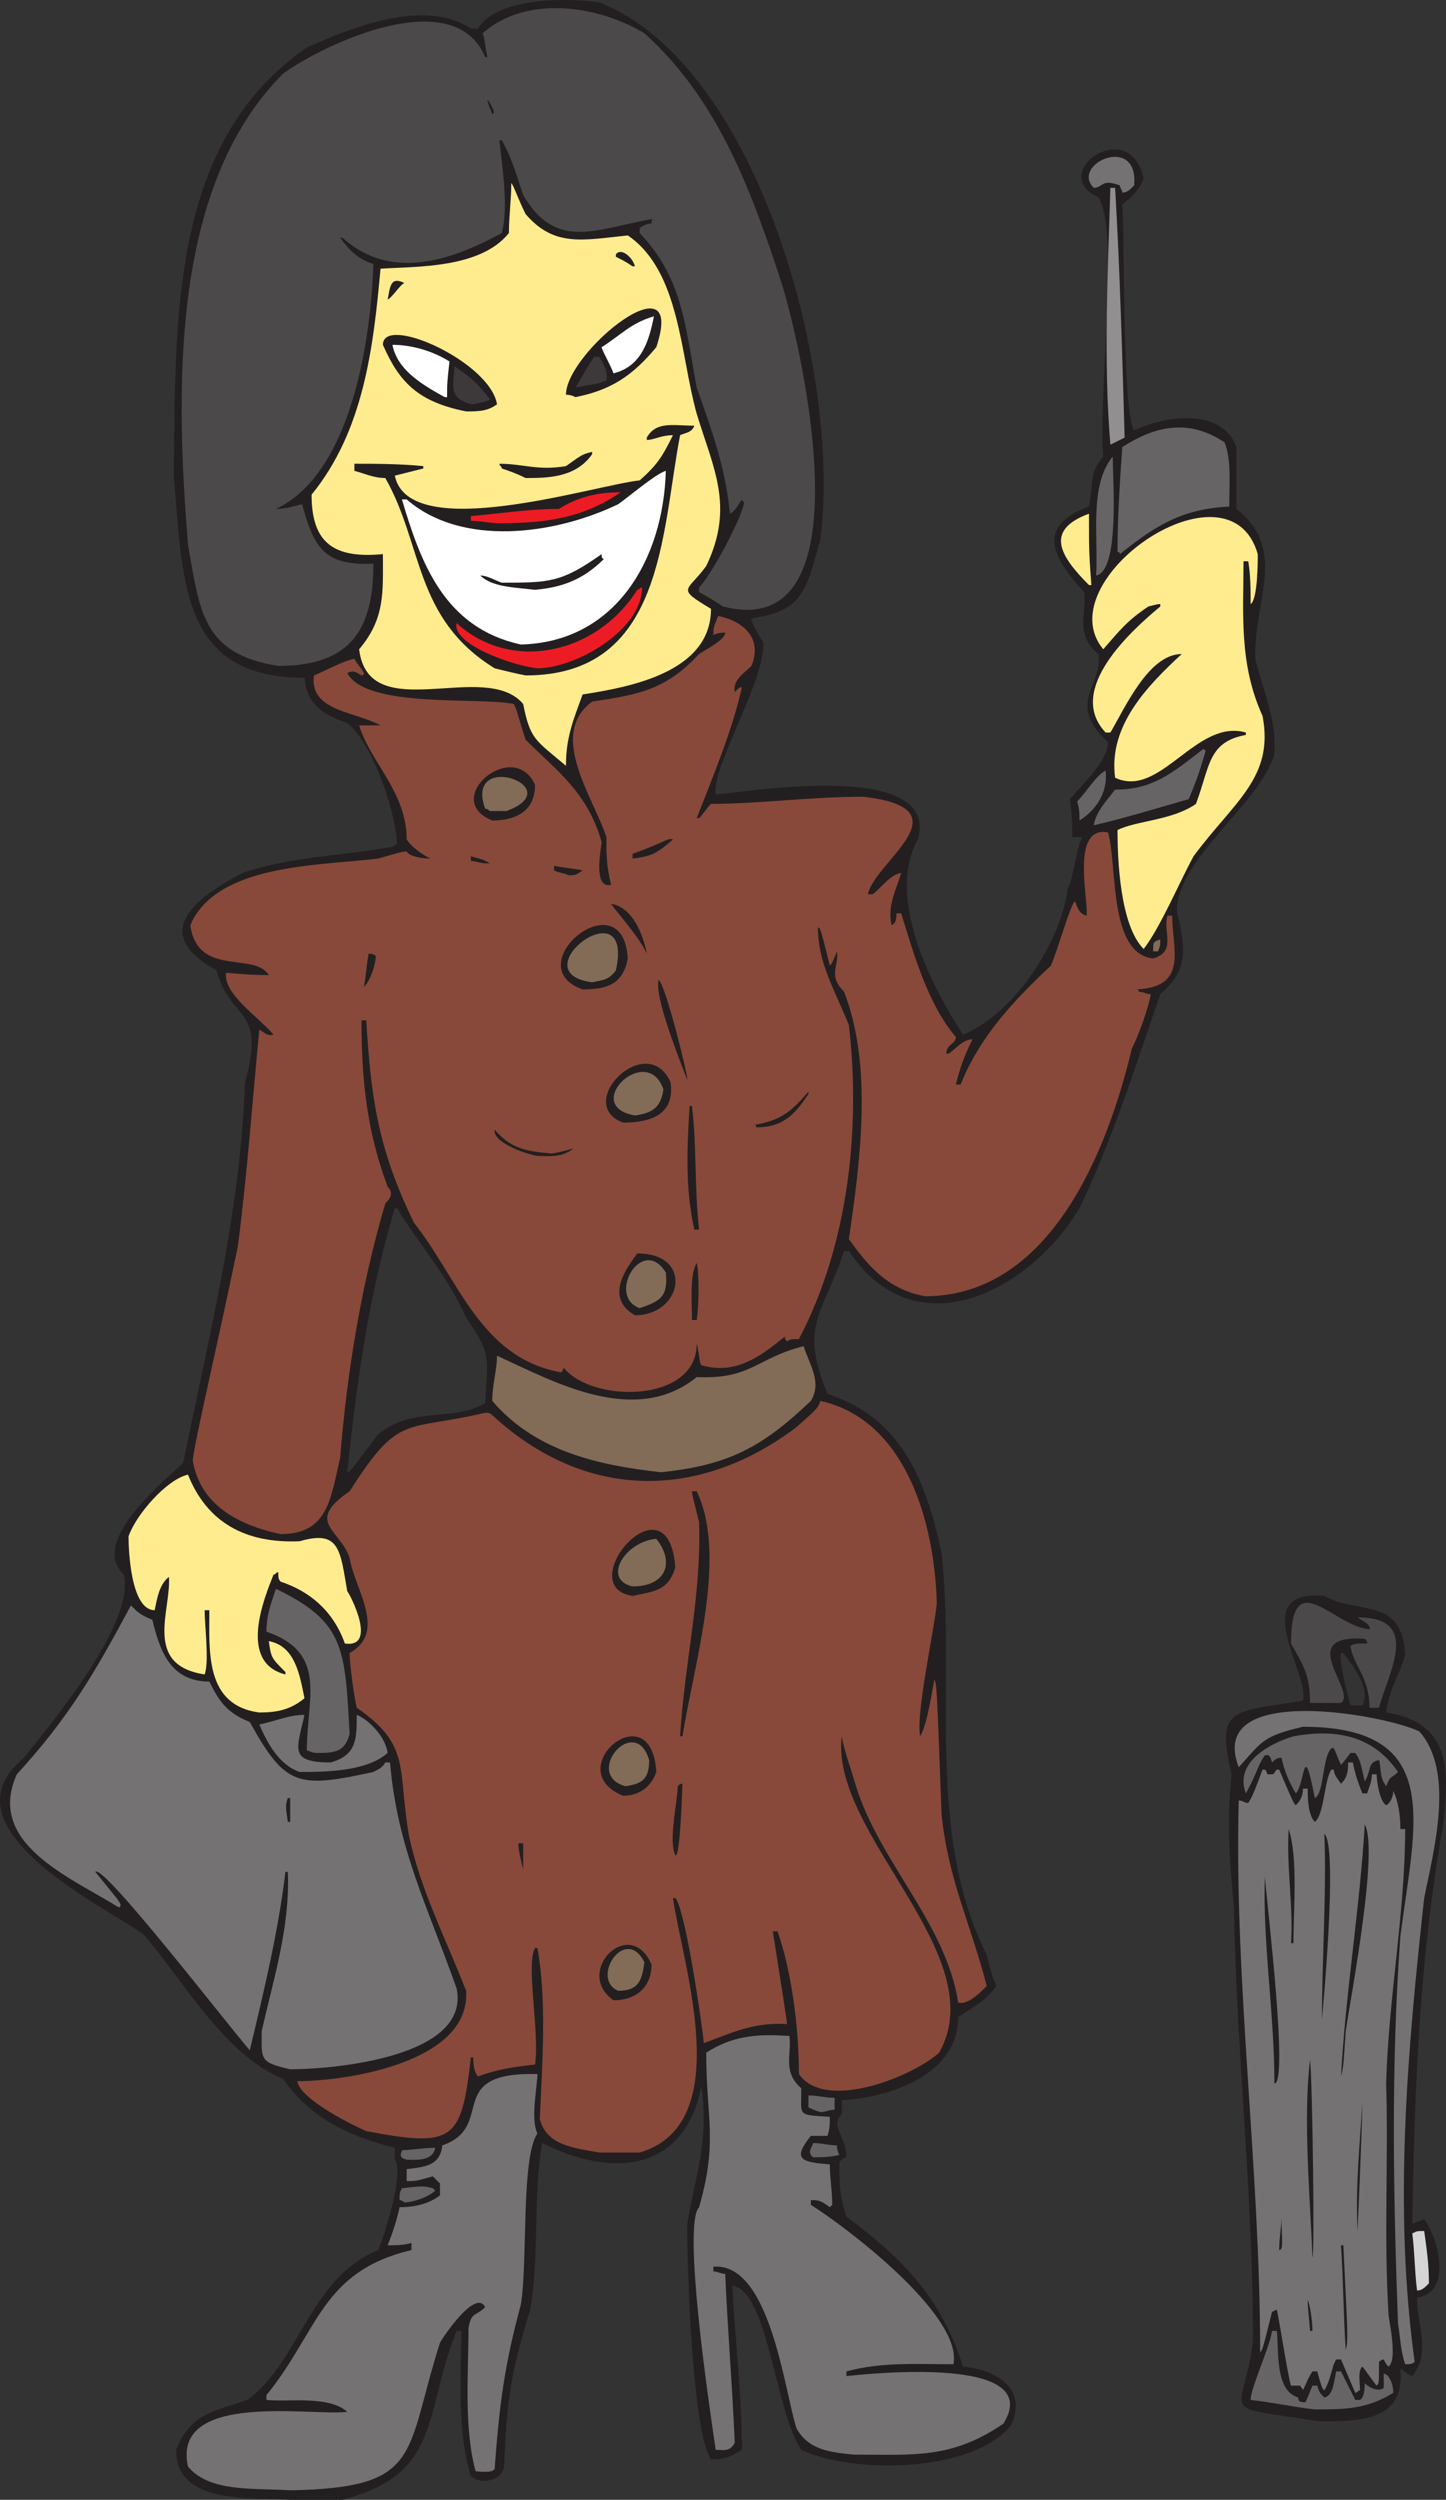 <svg xmlns="http://www.w3.org/2000/svg" width="456.185" height="788.226"><rect width="100%" height="100%" fill="#333333" stroke="none"/><path fill="#231f20" fill-rule="evenodd" d="M91.55 788.226c-12.75-.75-36 1.5-36-15.75 4.5-11.25 11.25-12 22.5-15.75 16.5-12 19.5-38.25 41.25-47.25 2.25-5.25 8.25-24.75 5.25-28.5v-3.75c-15-3.75-27-9.75-35.25-21.75-18.75-7.5-32.25-32.25-44.25-45.75-14.25-9.75-63.75-33.75-37.5-55.5 9-11.25 35.25-42.75 31.5-57.75-11.25-10.5 13.5-30 18.75-35.25 8.25-40.5 18-78.75 19.5-120 6.75-24-4.5-18.75-9-35.25-21.75-12-6-23.25 8.25-30.75 15.75-5.25 30.75-5.25 47.25-8.25.75 0 .75-.75 1.5-.75-.75-12-8.25-32.25-15.75-38.25-9-3-12.75-6.75-13.5-14.25-39.75 0-38.25-31.5-41.25-63.75.75-48.75-1.5-105 42-135 13.5-6 36.75-15.75 51.75-6h2.25c6-9.75 27.75-9.75 38.25-8.25 51 20.25 76.5 118.5 69.75 169.5-4.5 15.75-5.25 22.5-21.75 24.75 0 1.5 2.25 5.25 3.75 7.5.75 12-16.5 39.75-15 48 5.25 0 71.25-12 63.75 14.25-9.75 17.25 3 44.25 14.25 61.5 16.5-6.75 30.75-29.25 33-45.75 2.25-5.25 2.25-10.5 4.5-16.5h-3c0-9-.75-9.75-.75-12 3.75-4.5 12-12 12-18-13.5-12-1.5-18-3-27.75-7.5-6-3.75-12.75-4.5-19.5-10.5-11.25-15-21 1.5-27 1.5-7.5 0-10.5 4.5-15.75-1.5-23.25 5.25-70.5-1.5-81.75-16.5-7.5 9.75-26.25 14.25-6-1.5 3.75-3 5.25-6.75 8.25.75 8.25 0 66 3.75 71.25 9-4.5 27.75-7.5 32.25 5.25v19.5c16.5 12.75 5.25 29.25 6 47.25 2.25 9.75 6.75 18.75 6 30-4.5 15.75-30.75 33-30.75 49.5 2.25 10.5 4.5 18-5.25 26.25-7.5 21.75-15 45.75-25.5 67.5-15.75 26.25-51.75 45-72.75 13.5h-1.5c-6.75 20.25-14.25 23.25-5.25 45 22.5 7.5 30.75 25.5 36 50.25 4.5 40.5-5.25 87.75 14.25 126.75.75 3 1.5 6 3 9.75-3 4.5-7.5 6.75-12 9.75 0 18.75-22.5 25.5-36.75 26.25v4.5c-3.75 3 1.5 7.5 1.5 13.5-.75 0-1.5.75-2.25 1.5 0 6.75 0 10.5 2.25 17.25 17.25 12.75 30 25.5 36.75 47.25 9.75.75 21 6.75 15 18.75-12.75 15-50.25 15-66 7.5-8.25-12-10.5-50.25-21.75-51.75.75 16.5 3 33.75 3 51.75-3.75 2.25-5.25 3-9.75 3-6-9-7.5-60.75-7.5-74.25 3-17.25 6.75-25.5 4.5-43.5-5.25 27-27.75 29.25-50.25 18-3 17.25-.75 34.5-3.75 52.5-6 19.5-7.5 28.5-8.25 49.5-.75 4.5-7.5 6-10.5 3-4.5-14.25-3-32.25-3-45.75h-1.5c-10.5 26.25-4.5 45-36 53.25h-16.5m18-324c.75 0 .75 0 9.75-12 11.25-9 23.25-3.75 33.75-9.75.75-14.25 2.25-15-6-27-6-13.5-15-23.25-21.75-34.5h-.75c-8.25 27.75-12 54.75-15 83.25"/><path fill="#747272" fill-rule="evenodd" d="M91.55 785.226c-11.25-.75-25.5.75-32.25-7.5-5.25-24 39.75-15.75 50.25-17.25-6-5.25-18.75-3-25.5-3.75v-1.5c16.5-20.25 17.25-39 45.75-45.75v-2.25c-2.25.75-5.25.75-7.5.75 1.5-3.75 3-8.25 3.75-12 3.75 0 9-.75 12.75-3.75v-3.75l-2.25-2.25c-5.25 1.5-5.25 1.5-8.25 1.5v-3.75c5.25-.75 10.5-.75 11.25-7.5 17.25-6 0-23.25 30-22.5 0 3.75-2.25 14.25 0 18.75-5.25 7.5-3 41.25-5.25 54-5.25 19.5-6.75 31.5-8.25 51.75-.75 1.5-5.25.75-6 .75-3.75-13.5-2.25-31.5-2.25-45 .75-5.25 2.25-3.75 5.25-6.75-3-6-13.5 9.75-14.25 11.25-11.25 35.25-5.25 45.75-47.25 46.5m177.75-11.25c-7.5-.75-14.25-1.5-18-8.25-3.75-11.25-8.25-52.5-26.25-51v1.5c1.5 0 2.25.75 3.75.75.75 18 2.25 35.25 3 53.25-1.5 3-3.75 2.25-6 2.25-2.25-15-10.5-71.25-5.25-76.5 6-21 2.25-27.75 2.25-48.75 8.25-5.25 15.75-6 26.25-5.25.75 6-2.25 11.25 3.75 16.5 0 9-1.5 8.25 9 9 0 2.25 0 3.75-.75 6h-5.25c-6 7.5-3 8.25 6 9 0 4.5.75 8.25.75 12.75l-.75.75c-3-2.25-3.75-2.25-6-2.25v1.5c9.75 6 48 34.5 45 50.25-12 0-22.5-.75-33.75 2.25v1.5c6.75-.75 63-6.75 49.5 15-16.5 11.25-28.5 9.75-47.25 9.75"/><path fill="#231f20" fill-rule="evenodd" d="M416.3 763.476c-33.75-5.25-24-.75-21-25.5 0-46.5-5.25-90.75-6-136.5-1.5-15-2.25-28.5-.75-42-5.25-21.75.75-19.5 22.5-23.25 2.25-8.25-18-35.25 6.75-33 10.5 6 24.75 0 25.5 18.75-1.5 5.25-5.25 11.25-6 18 19.5 3 20.25 16.5 18 35.25-7.5 42.75-9 81.75-9.75 126 1.5-.75 2.25-.75 3.75-1.5 4.5 6 9 23.25-2.25 24.75 0 9 4.5 17.25-1.5 24.75-2.25-.75-3-2.25-3.75-2.25 1.5 16.5-12.75 16.5-25.5 16.5m9.75-225.75h3.75c3-5.25-3.75-13.5-6-16.5h-.75c-.75 3 2.25 13.5 3 16.5"/><path fill="#676465" fill-rule="evenodd" d="M414.8 759.726c-6.75-.75-13.5-2.25-20.25-3 0-3.75 6-16.5 6.75-21.75h1.5c.75 6-.75 18.75 6.75 21 0 .75 0 1.5 2.25 1.5.75-1.5.75-1.5 2.25-5.25h1.5c.75 2.25.75 2.25 2.25 3.75 3-.75 3-5.25 3.75-8.25h1.5l4.5 9h1.5c1.5-.75 1.5-4.5 1.5-5.25.75.75 3.75 3 6 1.5v-4.5c1.5 0 3 3 3 6-8.25 5.25-15.75 5.25-24.75 5.25"/><path fill="#747272" fill-rule="evenodd" d="m427.55 754.476-4.5-10.5h-1.5c-1.5 2.25-1.5 6-3.75 9.75-.75-.75-.75-.75-2.25-6h-1.5c-1.5 2.25-2.25 4.5-3 6 0-.75-.75-.75-.75-1.5h-3c-.75-1.5-3.75-21-4.5-24l-1.5.75c-3 12-3 12-3.75 12.75 0-58.5-8.25-116.25-6.75-174 1.5 0 1.5.75 3 .75 1.5-2.25 2.25-4.5 4.5-10.5h.75c.75.75.75 1.5.75 1.5h1.5c.75 0 .75-.75 1.5-1.5h.75c4.5 10.5 4.5 10.5 5.25 11.25 1.5-1.5 2.25-3 2.25-5.25h1.5c0 2.25 0 8.25 2.25 10.5 3-2.25 3-13.5 5.25-16.5h.75c0 1.5.75 2.25 2.25 4.5 2.25-2.25 2.25-4.5 2.25-6.75h1.5c.75 3.75 1.5 6 3 9.75h1.5c.75-2.25 1.5-3.75 1.5-6h1.5c0 1.5.75 8.25 3 9.75 1.5-.75 2.25-3 2.25-4.5 1.5 3 2.25 7.5 2.25 12h1.5c0 26.25-5.25 53.25-6 80.25.75 23.25-.75 48 .75 72.75 0 1.5 3 14.25 0 16.5-.75-.75-.75-.75-1.5-2.25 0 0-.75 0-1.5.75 0 6.75 0 6.75-.75 7.5-.75-.75-3.75-5.25-4.5-6-1.5 1.5-.75 4.5-.75 7.5-.75 0-.75.75-1.5.75"/><path fill="#747272" fill-rule="evenodd" d="M443.3 745.476c-1.5-4.5-1.5-8.25-2.25-12.75-1.5-40.5-2.25-81.75.75-122.25 4.5-35.25 14.25-66-30.75-66-12.75 3-12.75 4.5-20.25 12.75-10.5-27 46.5-16.5 57-11.25 11.25 12.75 4.5 37.5 1.5 52.5-5.25 48-9.75 97.5-3 146.25-.75.75-1.5.75-3 .75"/><path fill="#231f20" fill-rule="evenodd" d="M424.55 740.976c-.75-11.25-.75-21.75-1.5-33h.75c1.5 30 1.5 30 .75 33m-11.25-6c-.75-8.25-.75-8.25-.75-9.75.75 1.5 1.5 6.75 1.5 9.75h-.75"/><path fill="#d6d5d5" fill-rule="evenodd" d="M447.05 722.226c-.75-6-.75-12-1.5-18 1.5-.75 1.5-.75 3.75-.75.75 5.25 1.5 10.5 1.5 16.5-1.5 1.5-2.25 2.25-3.75 2.25"/><path fill="#231f20" fill-rule="evenodd" d="M414.05 711.726c-.75-19.5-3-43.5-.75-62.25.75 6.75 1.5 62.25.75 62.25m-10.5-2.25c0-3.75.75-7.5.75-10.5 0 6.75.75 10.5-.75 10.5m24.75-6c-.75-14.25.75-27.75 1.5-40.5 0 6-1.5 40.5-1.5 40.5"/><path fill="#676465" fill-rule="evenodd" d="M127.55 694.476c-.75-.75-1.5-.75-1.5-.75 0-2.25 0-2.25.75-3.75 6.75-.75 6.75-.75 9.75 0l.75.75c-2.25 2.25-7.5 3.75-9.75 3.75m.75-13.5c-3-.75-1.5-2.25-1.5-3 3 0 6.75-.75 10.5-.75-.75 4.5-6.75 3.75-9 3.75m128.25-.75c-2.25-1.5 0-3.75 0-4.5 2.25 0 5.25.75 7.5.75 0 .75 0 1.5.75 3-3 .75-6 .75-8.25.75"/><path fill="#88493a" fill-rule="evenodd" d="M189.05 678.726c-8.25-1.5-16.5-2.25-18.75-10.5.75-17.25 2.25-37.5-.75-54h-.75c-3 5.25 1.5 26.25 0 36.75-6.75.75-12 1.5-18 3.75-1.5-1.5-1.5-5.25-1.5-6h-.75c-3 26.25-5.25 28.5-33 23.25-6.75-3-21-10.5-21.75-15.75 15.75 0 54.75-6 53.25-28.5-6.75-17.25-14.25-31.5-18-48.75-3.75-21.75.75-28.5-16.5-40.5-.75-3-2.25-13.5-2.25-17.25 12-6.75 1.5-20.25 0-30-3-9-14.25-11.25 0-21 15.75-24.75 17.25-18.75 42.75-24.75.75 0 1.5 0 2.25.75 29.25 27 65.25 27 96 3.75 6.75-6 6.75-6 7.5-8.25 27 6 36 38.25 36.75 63.75-.75 8.25-6.75 35.25-5.25 42 2.25-3.75 3.75-14.25 4.5-18 .75 2.25.75 2.25 2.25 42.75 2.25 21 9 33.75 14.25 54-2.25 2.25-6 6-9 5.25-3.75-24.75-24.75-44.25-32.25-68.25-1.5-5.25-3.75-11.25-4.5-15.75-3.75 30.75 48 69 30.75 99.75-8.25 7.5-36 18.75-44.25 6.75 0-14.25-2.25-32.25-6.75-45h-1.5c2.25 14.25 4.5 28.5 4.5 29.25-10.5-.75-18 3-26.25 6-.75-7.5-6-42.75-9-45.75h-.75c3 21 20.25 71.25-10.5 80.25h-12.75"/><path fill="#676465" fill-rule="evenodd" d="M258.8 665.976c-2.25-.75-2.25-.75-3.75-1.5v-3.75c3 0 5.25.75 8.25.75v3.75c-1.5 0-3 .75-4.5.75"/><path fill="#231f20" fill-rule="evenodd" d="M402.05 656.976c0-22.5-3.75-44.25-3-65.25.75 9.75 7.5 65.25 3 65.25m21-2.25c1.5-27 6-53.25 7.5-79.5 4.5 8.25-4.5 54.75-6 65.25-.75 11.25-.75 11.25-1.5 14.25"/><path fill="#747272" fill-rule="evenodd" d="M91.55 652.476c-9.75-2.25-9-3-9-12 3.75-16.5 9-33 8.25-50.25h-.75c-2.25 18.75-6.75 37.5-11.25 56.25-6-6.75-46.5-59.25-48.75-56.25 3.75 4.5 6 7.5 6.75 8.25 1.5 2.25 1.5 2.25.75 3-15.75-9.75-42-20.25-32.25-42 16.5-18 24.75-32.25 36-53.25 2.25 2.25 3 3 6.75 4.5 2.25 9 5.25 19.5 18 19.5 3 6 5.25 9.75 12.75 12.75 11.25 20.25 15 21 39 15.75 1.5-.75 3-1.5 3.75-3h1.5c2.25 27 12 45.75 21 71.25 4.5 21.75-39 25.5-52.5 25.5"/><path fill="#231f20" fill-rule="evenodd" d="M417.05 636.726c0-19.5 1.5-39.75.75-58.5 4.5 3.75-.75 58.5-.75 58.5m-223.5-6c-12.75-9 5.25-27 12-11.25 0 6.75-4.5 11.25-12 11.25"/><path fill="#826c57" fill-rule="evenodd" d="M195.05 627.726c-9-3.75 2.25-21 8.25-9-.75 5.25-1.5 9-8.25 9"/><path fill="#231f20" fill-rule="evenodd" d="M407.3 612.726c.75-12-1.5-24-.75-36 3 9 1.5 25.5 1.5 36h-.75m-242.25-23.25c-.75-3-1.5-6-1.5-8.25h1.5v8.25m48-4.5c-2.25-4.5.75-17.25.75-21.75.75-.75.75-.75 1.5-.75 0 .75-.75 24-2.25 22.5m-122.25-10.5c-.75-5.25-.75-5.25 0-7.5h.75v7.5h-.75"/><path fill="#676465" fill-rule="evenodd" d="M414.8 566.976c-3.75-19.5-3-4.5-6-1.5-2.25-3.75-3.75-7.5-4.5-11.25-1.5 0-2.25.75-3 1.5-.75-3-1.5-2.25-2.25-2.25-2.25 3-2.25 5.25-6 12-3.75-9.75 7.5-15.75 15-18 12.75-2.25 24.75-.75 33 11.25-2.25 2.25-2.25.75-3.75 4.5-2.25-3-1.5-6-2.25-8.25-3.75.75-2.25 3-4.5 6.75-1.5-6.75-1.5-6.75-3-9h-1.5c-2.25 3-2.25 3-3 3.75-.75-1.5-1.5-3.75-2.25-5.25h-.75c-3 3-2.25 14.25-5.25 15.75"/><path fill="#231f20" fill-rule="evenodd" d="M196.55 566.226c-20.25-8.25 9-33 10.5-7.5-1.5 4.5-5.25 7.5-10.5 7.5"/><path fill="#826c57" fill-rule="evenodd" d="M197.3 563.226c-13.5-3.75 3-23.25 7.5-8.25 0 6-2.25 7.5-7.5 8.25"/><path fill="#747272" fill-rule="evenodd" d="M94.55 558.726c-6.75-2.25-10.5-9.75-12.75-15 4.5-.75 9-3 14.25-3-2.25 10.5-5.25 15 8.25 15 8.25-2.25 8.25-7.5 8.25-15 3.75 1.5 9 6.75 9.75 12-6.75 6-20.25 6-27.75 6"/><path fill="#676465" fill-rule="evenodd" d="M99.8 552.726c-1.5 0-2.25-.75-3-.75 0-16.5 6.75-30.75-12.75-37.5 0-5.25 1.5-9 3-13.5 21.75 10.5 21.75 18.75 23.25 45.75-1.5 6-5.25 6-10.5 6"/><path fill="#231f20" fill-rule="evenodd" d="M214.55 547.476c1.5-24 6.75-44.25 6-67.5-2.25-9-2.25-9-2.25-9.75h1.5c9.75 20.25-.75 54-4.5 77.25h-.75"/><path fill="#feec8e" fill-rule="evenodd" d="M81.8 539.976c-17.25-2.25-15.75-19.5-15.75-32.25h-1.5c0 4.5 1.5 16.5 0 20.25-19.5-3-10.5-20.25-11.25-30.75-3 2.25-3.75 6.75-4.5 10.5-7.5 0-8.25-18.75-8.25-23.25 2.25-6.75 12-18 18.75-19.5 6 15 18 21.75 35.25 21 12.75-3.75 12.75 3 15 15.75.75.75 9.75 18-.75 16.5-3.75-10.5-11.25-16.5-20.25-19.5-.75-.75-.75-1.5-.75-3-.75 0-.75.75-1.5.75-3 7.5-11.25 27.75 3.75 31.5v-.75c-4.5-4.5-4.5-4.5-5.25-9.75 8.25 1.5 9.75 10.5 11.25 18-4.5 3.75-9 4.5-14.25 4.5"/><path fill="#4c494a" fill-rule="evenodd" d="M432.05 538.476c0-9.75-5.25-13.5-6-19.5 1.5-.75 1.5-.75 5.25-.75 0-.75 0-.75-.75-1.5-22.5-1.5-2.25 16.5-7.5 20.25h-9.75c0-9-2.25-12-6-18.75 0-25.5 13.5-5.25 24.75-4.5.75-1.5-3-3-3.75-3.75 20.25 0 9.75 17.25 6.75 28.5h-3"/><path fill="#231f20" fill-rule="evenodd" d="M199.55 503.226c-19.5-3 11.25-39 13.5-9-2.25 7.5-6.75 7.5-13.5 9"/><path fill="#826c57" fill-rule="evenodd" d="M199.55 500.226c-9.75-2.25-2.25-14.25 7.5-15 6 7.5 3 15-7.5 15"/><path fill="#88493a" fill-rule="evenodd" d="M88.55 483.726c-14.25-3-25.5-9.75-27.75-23.25.75-6.75 6.75-31.5 14.25-67.5 3-23.25 4.5-45 6.75-68.25.75 0 2.25 2.25 4.5 1.5-5.25-6-15.75-12.75-15-19.5.75 0 6.75.75 13.5.75-4.5-7.5-22.5.75-24.75-15.75 8.25-19.5 41.25-18.75 59.25-21 5.25-1.5 7.5-2.25 9-2.25.75 1.5 4.5 2.25 7.5 2.25-3-1.5-6-3.75-7.5-6 0-15-11.25-24-15-36h6.75c-8.25-4.5-22.5-4.5-21-15.75 3.75-1.5 9-4.5 12.75-5.25.75 1.5 2.25 3 3 4.5 0 0 0 .75-.75.75-2.25-1.5-3-1.5-4.5-.75 6 11.25 42 7.5 52.5 9.75.75.75 2.25 6.75 3.75 11.25 9.75 9.75 19.5 16.5 24 32.25 0 1.5-3 15 3 13.5-1.5-6-1.5-9.75-1.5-15-3.75-12-18.75-32.25-4.5-42.75 15-2.25 23.25-3.75 33.75-15 2.25-1.5 8.25-4.5 8.25-6.75-.75 0-2.25 0-3.75.75 0-2.25 0-2.25 1.5-6 7.5 1.5 14.25 6.75 10.5 15.75-2.25 2.25-6 4.5-5.25 8.25 1.5-1.5 1.5-1.5 2.25-1.5-3 13.5-9 27.75-14.25 41.25h.75c1.5-1.5 2.25-3 3.75-4.5 15 0 31.5-2.25 48-2.25 33 3.75 3.75 20.25 1.5 30.75h1.5c3-2.25 5.25-6 9-6.75-1.5 5.25-4.5 10.5-3 16.5 1.5-.75 1.5-2.25 1.5-3.75h1.5c3.75 12 8.25 28.5 17.25 39 0 2.25-3 2.25-3 5.25h.75c2.25-1.5 4.5-4.5 7.5-4.5-2.25 4.5-3.75 8.25-5.25 14.25h1.5c6-15 16.5-26.25 28.5-37.5 2.25-5.25 6-18.75 7.5-20.25.75.75.75 3.75 3.75 4.5.75-4.5-5.25-28.5 6.75-26.25 3 9.75 0 38.25 14.25 39.75 7.5-2.25 3-8.25 4.5-13.5h1.5c0 10.5 5.25 22.5-11.25 23.25.75 0 .75.75.75.75 1.5 0 2.25.75 3.75.75-.75 4.5-3.75 12.75-6 17.25-7.5 31.5-25.5 78-65.25 78-12-2.25-18-9.75-24-18 3.75-25.5 7.5-54.75-1.5-78-5.25-5.25-1.5-8.25-2.25-12.75-1.5 3.75-1.5 3.75-2.25 4.5-3-12-3-12-3.75-12 0 11.25 5.25 19.5 9.75 30.75 3.75 32.25 0 69-15.75 99-1.5 0-3 0-3.75.75-.75-.75-.75-1.5-.75-1.5-8.25 6.75-15.75 12-26.25 9-.75-.75-.75-4.5-1.5-6.75 0 18.75-33 18.75-42 7.5 0 .75-.75 1.5-.75 1.5-25.5-4.5-32.25-29.25-46.5-47.25-11.25-23.25-13.5-39-15-63.75h-1.5c0 18 1.5 34.5 8.25 52.5 1.5 1.5 1.5 3-.75 5.25-7.5 25.5-12 52.5-14.25 80.25-3 12.75-3.75 24-18.75 24"/><path fill="#826c57" fill-rule="evenodd" d="M208.55 464.226c-20.25-2.25-39.75-6.75-53.25-22.5 0-5.25 1.5-9.75 1.5-14.25 18 8.25 43.5 22.5 63 6.75 17.25.75 18.75-6 33.75-9.75 1.5 5.25 6 11.25 2.25 17.25-15.75 15-26.25 20.25-47.25 22.5"/><path fill="#231f20" fill-rule="evenodd" d="M218.3 416.226c0-6-.75-14.25 1.5-18 .75 2.25.75 13.5 0 18h-1.5m-18-1.5c-9-5.25-3.75-13.5.75-19.5 18 0 14.25 19.5-.75 19.5"/><path fill="#826c57" fill-rule="evenodd" d="M201.8 412.476c-10.5-3.75.75-23.25 8.25-11.25.75 7.5-1.5 9-8.25 11.25"/><path fill="#231f20" fill-rule="evenodd" d="M219.05 387.726c-3-13.5-2.25-26.25-1.5-39h.75c1.5 12 .75 25.5 2.25 39h-1.5m-49.5-23.25c-4.5-.75-14.25-4.5-13.5-8.25 5.25 6 9.75 6.75 18 7.5 4.5-.75 6-1.5 6.75-1.5-3.75 3-8.25 2.25-11.25 2.25m69-9c0-.75 0-.75-.75-.75 9-1.5 12-4.5 17.25-10.5v.75c-4.5 6.75-8.25 10.5-16.5 10.5m-42-1.5c-15.75-6 7.5-29.25 15-12.75 1.5 10.5-6.75 12.75-15 12.75"/><path fill="#826c57" fill-rule="evenodd" d="M200.3 351.726c-17.25-3 3.75-23.25 9-8.25-.75 5.25-3 7.5-9 8.25"/><path fill="#231f20" fill-rule="evenodd" d="M216.8 340.476c-2.25-6-10.5-26.25-9-31.5 2.25 1.5 9.75 32.25 9 31.5m-33-28.5c-21-7.5 12.75-35.25 14.25-9.75-1.5 8.25-6.75 9.75-14.25 9.75m-69-.75c.75-3.75.75-6.75 1.5-10.5.75 0 1.5 0 2.25.75 0 2.25-1.5 7.5-3.75 9.75"/><path fill="#826c57" fill-rule="evenodd" d="M186.8 309.726c-23.25-3 13.5-30.75 7.5-3.75-2.25 3-3.75 3-7.5 3.75"/><path fill="#231f20" fill-rule="evenodd" d="M204.05 300.726c-2.25-5.25-10.5-14.25-11.25-15.75 9 1.5 11.25 15.75 11.25 15.75"/><path fill="#826c57" fill-rule="evenodd" d="M363.8 299.976c0-3 0-3 2.25-3.75 0 1.5 0 2.25-.75 3.75h-1.5"/><path fill="#feec8e" fill-rule="evenodd" d="M360.8 299.226c-7.5-7.5-8.25-28.5-8.25-37.5 6-3 17.25-3 24.75-8.25 4.5-12 3.75-19.5 15.75-21.75v-.75c-15.75-4.5-27 21-41.25 14.25-2.25-16.5 10.5-29.25 21-39-10.5 0-18 17.25-22.5 24.75h-1.5c-12.75-13.5 8.25-32.25 17.25-39.75v-.75c-.75 0-.75 0-3.75.75-6.75 4.5-9 7.5-14.25 13.5-18-21.75 39.75-61.5 48.75-30 0 2.25 0 14.25-2.25 15.75 0-4.5 0-9-.75-13.5h-1.5c0 16.5-1.5 32.25 6 48.75 3.75 19.5-9 27-21.75 44.25-4.5 8.25-10.5 22.5-15.75 29.25"/><path fill="#231f20" fill-rule="evenodd" d="M179.3 275.976c-1.5-.75-3-.75-4.5-1.5v-1.5c3 .75 6 .75 9 1.5-2.25 1.5-2.25 1.5-4.5 1.5m-26.25-3.75c-1.5 0-3-.75-4.5-.75v-1.5c2.25.75 3.75.75 6 2.25h-1.5m46.5-1.5v-1.5c10.5-3.75 11.25-5.25 12.75-4.5-5.25 4.5-6.75 5.25-12.75 6"/><path fill="#676465" fill-rule="evenodd" d="M345.05 260.226c.75-4.5 4.5-8.25 6.75-11.25 12 0 18-5.25 27.75-12.75 0 0 .75 0 .75.75-2.25 7.5-2.25 7.5-5.25 15-10.5 3-20.25 6-30 8.25"/><path fill="#231f20" fill-rule="evenodd" d="M155.3 258.726c-16.5-6.75 6.75-26.25 13.5-11.25 0 8.25-6 11.25-13.5 11.25"/><path fill="#676465" fill-rule="evenodd" d="M340.55 258.726c0-2.25 0-3.75-.75-6 3-3 6-8.25 9-9.75.75 6-2.25 12-8.25 15.75"/><path fill="#826c57" fill-rule="evenodd" d="M154.55 255.726s-.75-.75-1.5-.75c-6.75-18.75 27-6.75 6.75.75h-5.25"/><path fill="#feec8e" fill-rule="evenodd" d="M178.55 241.476c-9.75-8.25-11.25-8.25-13.5-19.5-12-14.25-48.75 7.5-51.75-17.25 8.25-9.75 7.5-18 7.5-30-15.75 1.5-22.5-3.75-22.5-18.75 16.5-20.25 19.5-46.5 21.75-71.25 11.25-.75 31.5 0 40.5-11.25 0-5.25.75-10.5.75-15.75.75.75 2.25 5.25 4.5 9.75 9 10.5 18 8.25 32.25 6.75 16.5 11.25 16.5 37.5 21.75 56.25 5.25 17.25 12 29.25 3 48-6 8.25-9.75 6.75 1.5 13.5 0 20.25-26.25 24.75-40.5 27-3 8.25-5.25 13.5-5.25 22.5"/><path fill="#231f20" fill-rule="evenodd" d="M165.8 212.976c-3.75-.75-6.75-1.5-9.75-2.25-25.5-15.75-22.5-39-34.5-60-3.75 0-6.75-1.5-9.75-2.25v-2.25c6 0 14.25 0 21.75.75v.75l-9 2.25c4.5 21.75 63 3 77.25 1.5 6-5.25 7.5-8.25 10.5-14.25-3.75 0-6 1.5-8.25 1.5v-.75c3-5.25 8.25-3.75 15-3.75-.75 2.25-3 2.25-4.5 3-6 31.5-5.25 75.75-48.75 75.75"/><path fill="#ed1c24" fill-rule="evenodd" d="M169.55 210.726c-7.5-.75-27-7.5-25.5-14.25 17.25 15.75 44.25 9.75 57-10.5.75 0 .75-.75 1.5-.75 0 13.5-21 25.5-33 25.5"/><path fill="#4c494a" fill-rule="evenodd" d="M87.8 209.976c-24-3.75-24.75-17.25-28.5-38.25-3.75-47.25-6-112.5 30-148.5 13.5-9.75 54-28.5 63.75-5.25h.75c-.75-3-.75-5.25-1.5-7.5 13.5-12 36-9 51 0 23.25 21 33.75 49.5 43.5 79.5 6 19.5 27.75 113.25-18.75 101.25-2.25-1.5-4.5-3-7.5-4.5v-1.5c3.75-3.75 13.5-21.75 14.25-27-.75 0-.75-.75-.75-.75-1.5 2.25-2.25 3.75-3.75 4.5-1.5-15-6-27-10.5-39.75-3.75-20.25-4.5-34.5-18-48.75v-1.5c.75-.75 2.25-1.5 3.75-1.5 0-.75 0-1.5.75-1.5-18 3-30.75 10.5-41.25-7.5-2.25-6.75-3.75-12-6.75-17.25h-.75c.75 7.5 3 21 .75 29.25-16.5 9-35.25 15-50.25 1.5h-.75c2.25 3 5.25 6.75 10.5 8.25-.75 23.25-6.75 66-30.75 77.25 3 0 5.25-.75 8.25-1.5 3.75 13.5 6.75 19.5 22.5 18.75 0 20.25-6.75 32.25-30 32.25"/><path fill="#fff" fill-rule="evenodd" d="M164.3 203.226c-24-5.25-31.5-25.5-37.5-45.75h1.5c17.25 15 46.5 11.25 66.75 1.5 2.25-1.5 12-9.75 15-10.5-.75 27.75-15.75 54-45.75 54.75"/><path fill="#231f20" fill-rule="evenodd" d="M168.8 185.976c-6-.75-13.5-.75-17.25-4.5 2.25 0 4.5 1.5 6.75 2.25 15 0 18.75 0 31.5-9 0 .75 0 1.5.75 1.5-6.75 6.75-13.5 9-21.75 9.75"/><path fill="#feec8e" fill-rule="evenodd" d="M343.55 184.476c-9-9-14.25-17.25 0-22.5 0 12 0 12 .75 22.5h-.75"/><path fill="#676465" fill-rule="evenodd" d="M345.8 181.476c.75-12-2.25-28.5 5.25-37.5 0 7.5 2.25 36-5.25 37.5m6.75-7.5c0-11.25.75-21.75 1.5-33 10.5-6.75 21-9 32.25-1.5 2.25 5.25 1.5 13.5 1.5 20.25-15 .75-23.25 6-34.5 15 0-.75-.75-.75-.75-.75"/><path fill="#ed1c24" fill-rule="evenodd" d="M157.55 164.976c-3 0-6-.75-9-.75v-1.5c9-.75 18-2.25 27.75-2.25 6-3.75 12-5.25 19.5-5.25-12 8.25-24 9.75-38.25 9.75"/><path fill="#231f20" fill-rule="evenodd" d="M165.8 150.726c-3-1.5-5.25-2.25-7.5-3 0-.75-.75-.75-.75-1.5 7.5 0 12 2.25 21 .75 5.25-3.75 5.25-3.75 8.25-4.5v.75c-5.25 7.5-14.25 7.5-21 7.5"/><path fill="#918f90" fill-rule="evenodd" d="M350.3 140.226c-2.25-27-.75-54.75 0-81h1.5c1.5 25.5 2.25 52.5 3 78.75l-4.5 2.25"/><path fill="#231f20" fill-rule="evenodd" d="M147.05 129.726c-15-3-21-9-26.25-21 0-9.75 33.75 5.25 36 18.75-3 2.25-6 2.25-9.75 2.25"/><path fill="#3d393a" fill-rule="evenodd" d="M148.55 127.476c-7.5-2.25-5.25-6-5.25-12 4.5 3 7.5 5.25 11.25 10.5-.75.75-5.25 1.5-6 1.5"/><path fill="#fff" fill-rule="evenodd" d="M140.3 125.226c-8.25-4.5-15-9-16.5-16.5 5.25 0 12 1.5 18 5.25-.75 6.75-.75 6.75-.75 11.25h-.75"/><path fill="#231f20" fill-rule="evenodd" d="M181.55 125.226c-1.5-.75-2.25-.75-3-.75 0-13.5 38.25-44.25 28.5-15-7.5 9-14.25 13.5-25.5 15.75"/><path fill="#3d393a" fill-rule="evenodd" d="M181.55 122.226c2.25-3.75 3.75-6.75 6-9.75h1.5c.75 1.5 3 4.5 2.25 7.5-3.75 1.5-6.75 1.5-9.75 2.25"/><path fill="#fff" fill-rule="evenodd" d="M193.55 117.726c-.75-2.25-3.75-7.5-3.75-8.25 6-3.75 9-7.5 16.5-9.75-1.5 7.5-3.75 15.75-12.75 18"/><path fill="#231f20" fill-rule="evenodd" d="M122.3 94.476c.75-3.75.75-7.5 5.25-5.25-1.5.75-3.75 4.5-5.25 5.25m77.25-10.5c-2.25-1.5-2.25-1.5-5.25-3v-.75c1.5-2.25 5.25.75 6 3.75h-.75"/><path fill="#747272" fill-rule="evenodd" d="M354.05 60.726c0-.75-.75-1.5-.75-2.25-6-2.25-5.25.75-8.25.75-7.5-7.5 14.25-17.25 12.75-.75-1.5 1.5-2.25 2.25-3.75 2.25"/><path fill="#231f20" fill-rule="evenodd" d="M155.3 35.976c-1.5-3.75-1.5-3.75-1.5-4.5.75.75 3 4.5 1.5 4.5"/></svg>
